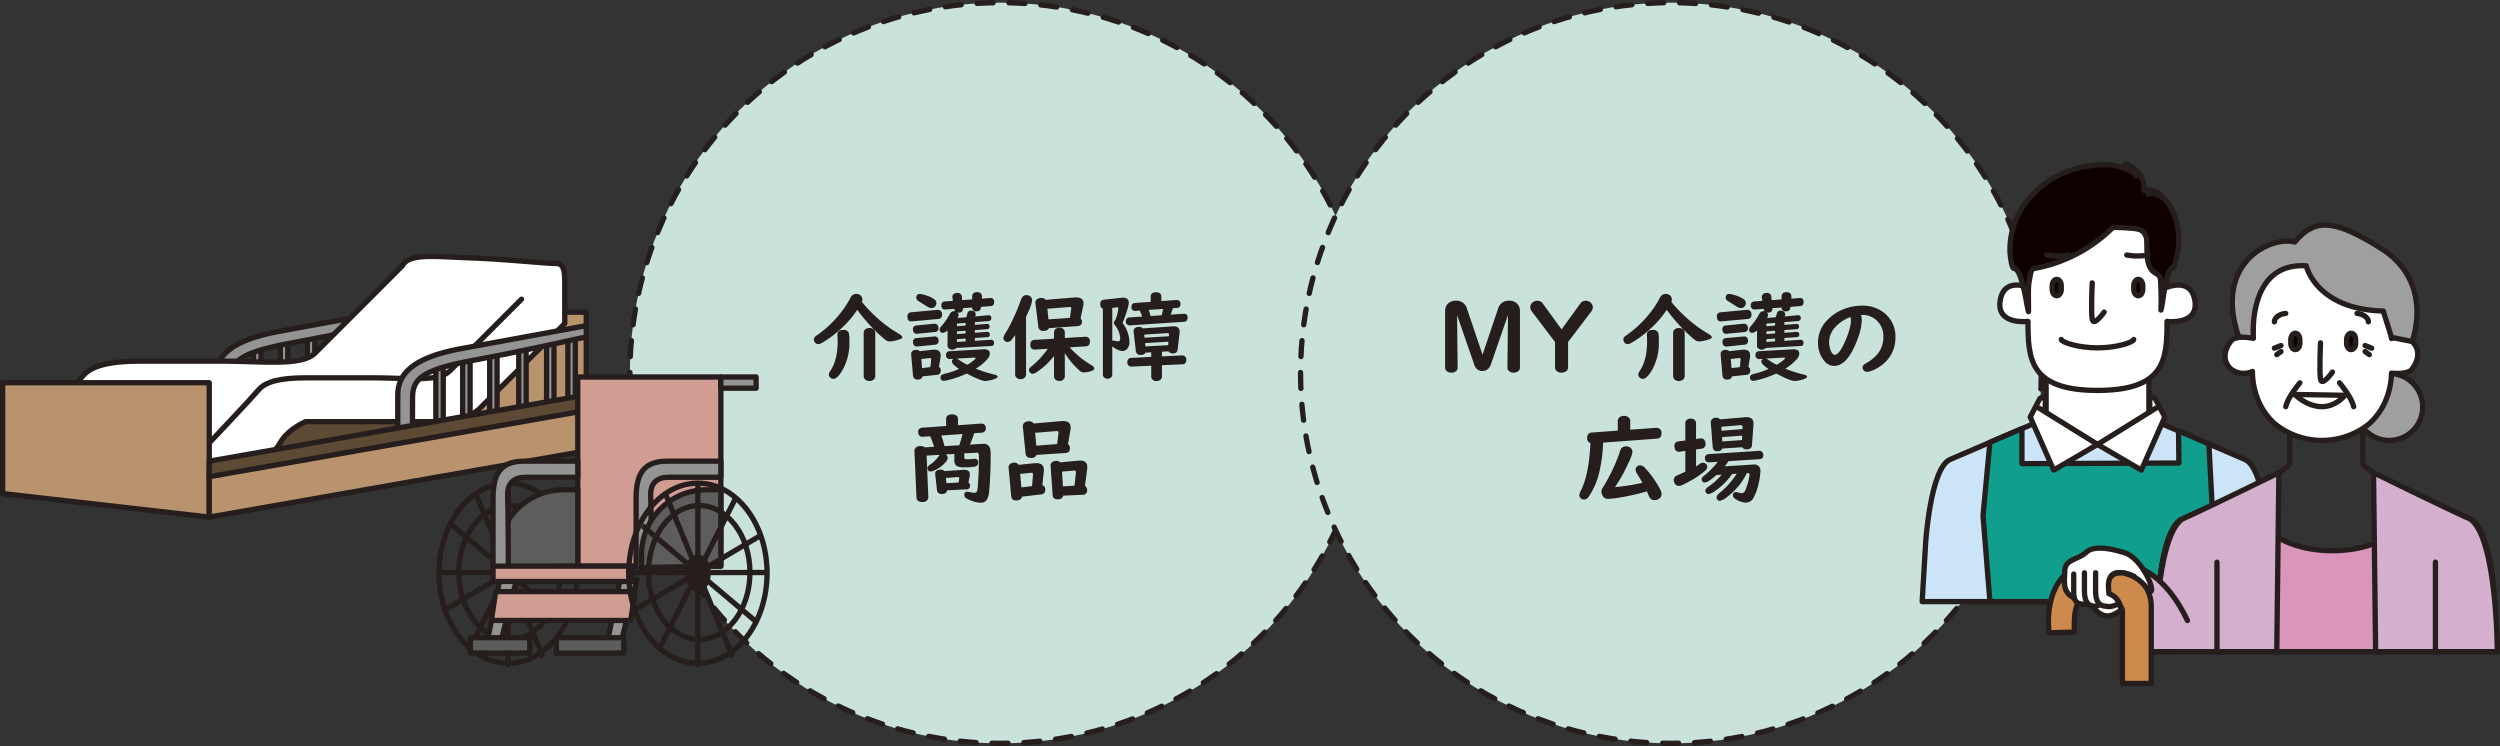 <svg xmlns="http://www.w3.org/2000/svg" xmlns:xlink="http://www.w3.org/1999/xlink" width="846.678" height="252.655" viewBox="0 0 846.678 252.655"><rect x="0" y="0" width="846.678" height="252.655" fill="#333333" stroke="none"/><defs><clipPath id="eea26ee9-9b13-49c8-bdb4-b581d7386772"><ellipse id="b2906978-ed2d-408d-91f8-388794b93d6f" data-name="SVGID" cx="172.572" cy="195.156" rx="22.973" ry="31.524" fill="none"/></clipPath><clipPath id="b510b69e-2c81-4583-bea2-d0837e7641a1"><ellipse id="a1930ccf-4d23-4251-94c0-c7bea5ee68df" data-name="SVGID" cx="236.808" cy="195.156" rx="22.973" ry="31.524" fill="none"/></clipPath></defs><title>figure1-2-1_2</title><g style="isolation:isolate"><g id="adfe1d50-452b-4ffc-9c4c-66ba4c4c6b82" data-name="レイヤー 2"><g id="a19411ec-8a86-45fb-bd47-83b924848552" data-name="デザイン"><circle cx="338.759" cy="126.327" r="125.427" fill="#c9e2dc" stroke="#251e1c" stroke-linecap="round" stroke-linejoin="round" stroke-width="1.8" stroke-dasharray="5.4" style="mix-blend-mode:multiply"/><path d="M291.915,102.234a35.815,35.815,0,0,0,3.417,3.781,43.902,43.902,0,0,0,8.907,6.913q1.36.791,1.361,1.282,0,.38-.712.633a12.482,12.482,0,0,1-3.544.807,2.524,2.524,0,0,1-1.582-.617,51.187,51.187,0,0,1-6.613-6.565q-1.772-2.057-2.816-3.544a32.695,32.695,0,0,1-5.142,6.059,36.782,36.782,0,0,1-6.85,5.157,2.653,2.653,0,0,1-1.25.411,1.357,1.357,0,0,1-1.107-.601,1.489,1.489,0,0,1-.348-.933,1.451,1.451,0,0,1,.475-1.044q.111-.095,1.202-.886a36.746,36.746,0,0,0,6.328-5.838,33.538,33.538,0,0,0,4.351-6.312,2.257,2.257,0,0,1,1.993-1.424,2.12,2.12,0,0,1,1.012.253,1.746,1.746,0,0,1,1.06,1.645A2.701,2.701,0,0,1,291.915,102.234Zm-6.296,9.508a1.761,1.761,0,0,1,1.883,1.107,12.294,12.294,0,0,1,.158,2.674,18.613,18.613,0,0,1-2.61,10.315q-1.614,2.468-2.753,2.468a1.746,1.746,0,0,1-.981-.316,1.265,1.265,0,0,1-.601-1.092,2.058,2.058,0,0,1,.411-1.155q2.563-3.765,2.563-10.014,0-1.044-.063-1.962-.016-.253-.016-.396Q283.609,111.742,285.618,111.742Zm10.805,1.076v14.476a1.562,1.562,0,0,1-.443,1.155,1.999,1.999,0,0,1-1.503.57,1.807,1.807,0,0,1-1.819-.981,1.709,1.709,0,0,1-.158-.744V112.817a1.541,1.541,0,0,1,.918-1.503,2.476,2.476,0,0,1,1.06-.222,2.119,2.119,0,0,1,1.281.38A1.53,1.53,0,0,1,296.424,112.817Z" fill="#251e1c"/><path d="M317.828,108.024l-8.938.807q-.174.016-.253.016-1.313,0-1.313-1.614a1.282,1.282,0,0,1,1.266-1.471l8.859-.823h.174a1.306,1.306,0,0,1,1.202.664,1.78,1.78,0,0,1,.237.933,1.465,1.465,0,0,1-.554,1.234A1.307,1.307,0,0,1,317.828,108.024Zm.174,16.216a1.342,1.342,0,0,1,.601,1.25,1.273,1.273,0,0,1-1.234,1.455l-4.936.522q-.253,1.076-1.598,1.076a1.425,1.425,0,0,1-1.63-1.408l-.617-7.056v-.174a1.286,1.286,0,0,1,.649-1.171,1.887,1.887,0,0,1,.981-.253,1.754,1.754,0,0,1,1.297.459l4.271-.49q.317-.032.649-.032,2.136,0,2.136,1.962a4.805,4.805,0,0,1-.063.791Zm-1.408-11.786-5.964.585a1.315,1.315,0,0,1-.174.016,1.13,1.13,0,0,1-1.028-.57,1.609,1.609,0,0,1-.253-.886,1.221,1.221,0,0,1,1.202-1.376l5.964-.585h.174a1.191,1.191,0,0,1,1.187.791,1.566,1.566,0,0,1,.142.649A1.228,1.228,0,0,1,316.594,112.453Zm.063,4.287-5.996.617h-.174a1.16,1.16,0,0,1-1.044-.585,1.719,1.719,0,0,1-.237-.902,1.2,1.2,0,0,1,1.171-1.376l6.027-.538a1.347,1.347,0,0,1,.142-.016,1.187,1.187,0,0,1,1.092.57,1.528,1.528,0,0,1,.237.854A1.226,1.226,0,0,1,316.658,116.741ZM311.579,99.56a7.347,7.347,0,0,1,1.946.443,11.018,11.018,0,0,1,2.784,1.266,1.767,1.767,0,0,1,.823,1.424,1.629,1.629,0,0,1-.317.933,1.543,1.543,0,0,1-1.329.696,2.524,2.524,0,0,1-1.281-.38q-.316-.19-2.531-1.598-.253-.142-.617-.38a1.33,1.33,0,0,1-.728-1.171A1.098,1.098,0,0,1,311.579,99.56Zm3.528,24.775.253-2.547a.261.261,0,0,0,.016-.079q.032-.443-.475-.443a.979.979,0,0,0-.19.016l-2.674.3.237,3.069Zm9.097-18.494a1.133,1.133,0,0,1,.475.823,2.276,2.276,0,0,1-.396,1.044l2.958-.269a9.923,9.923,0,0,0,.38-1.234,1.17,1.17,0,0,1,1.25-.997,2.025,2.025,0,0,1,.744.142,1.163,1.163,0,0,1,.839,1.107,1.505,1.505,0,0,1-.206.712l4.477-.411a1.022,1.022,0,0,1,.664.174,1.027,1.027,0,0,1-.538,1.804l-4.667.364v.918l3.955-.316h.111a.783.783,0,0,1,.886.886.82.82,0,0,1-.87.902l-4.082.301v.902l4.05-.301h.063a.916.916,0,0,1,.601.174.777.777,0,0,1,.332.696.827.827,0,0,1-.87.917l-4.177.285v.965l5.379-.348h.048a.914.914,0,0,1,.744.237,1.112,1.112,0,0,1,.301.823.916.916,0,0,1-.965,1.044l-11.818.649a1.878,1.878,0,0,1-2.768-.047,1.123,1.123,0,0,1-.19-.664V111.9a2.931,2.931,0,0,1-1.63.839,1.046,1.046,0,0,1-.759-.332,1.018,1.018,0,0,1-.316-.744,2.241,2.241,0,0,1,.696-1.297,21.253,21.253,0,0,0,2.737-3.955,1.661,1.661,0,0,1,1.44-1.044,1.516,1.516,0,0,1,.443.079,1.896,1.896,0,0,1-.348-.854l-3.006.222a1.24,1.24,0,0,1-.87-.206,1.289,1.289,0,0,1-.49-1.107,1.228,1.228,0,0,1,1.234-1.408l2.674-.206-.142-.933a1.774,1.774,0,0,1-.047-.348,1.291,1.291,0,0,1,1.028-1.297,2.237,2.237,0,0,1,.68-.111,1.413,1.413,0,0,1,1.534,1.471l.095.981,3.37-.253v-.886q0-1.566,1.645-1.566,1.693,0,1.693,1.614a2.672,2.672,0,0,1-.032.364l-.016.222,2.8-.222h.111q1.25,0,1.25,1.345,0,1.329-1.218,1.408l-3.243.253-.032.301q-.142,1.234-1.55,1.234a1.232,1.232,0,0,1-1.392-1.313l-3.117.221q.063,1.519-1.535,1.519A1.755,1.755,0,0,1,324.204,105.841Zm6.296,19.016a40.729,40.729,0,0,0,6.202,1.978q1.155.253,1.155.744,0,.411-.886.728a10.865,10.865,0,0,1-3.275.728q-1.487,0-6.281-2.531a33.917,33.917,0,0,1-6.85,2.341,4.127,4.127,0,0,1-.839.127,1.049,1.049,0,0,1-1.187-1.187,1.024,1.024,0,0,1,.554-.918,8.128,8.128,0,0,1,1.487-.427,26.364,26.364,0,0,0,4.208-1.487q-2.421-1.645-2.421-2.515a.996.996,0,0,1,.585-.917l-1.266.079a1.125,1.125,0,0,1-.854-.253,1.274,1.274,0,0,1-.443-1.044q0-1.297,1.202-1.36L333,118.291h.237q1.993,0,1.993,1.456a2.828,2.828,0,0,1-.712,1.724,15.908,15.908,0,0,1-3.797,3.227Zm-6.534-3.401a6.672,6.672,0,0,1,1.392.823,22.398,22.398,0,0,0,2.215,1.266,13.033,13.033,0,0,0,2.246-1.55q.601-.522.601-.728,0-.158-.554-.158h-.111Zm3.069-12.103-2.943.237v.902l2.943-.237Zm0,3.575v-.902l-2.943.206v.902Zm0,2.69v-.949l-2.943.19v.949Z" fill="#251e1c"/><path d="M347.491,107.28v19.538a1.453,1.453,0,0,1-.38.997,1.899,1.899,0,0,1-1.471.585,1.731,1.731,0,0,1-1.645-.839,1.472,1.472,0,0,1-.19-.744V113.482q-.633.886-1.234,1.614a1.732,1.732,0,0,1-1.345.728,1.429,1.429,0,0,1-1.012-.443,1.159,1.159,0,0,1-.396-.886,4.469,4.469,0,0,1,.823-1.835,51.178,51.178,0,0,0,2.642-5.047,62.64,62.64,0,0,0,2.436-5.964q.585-1.709,1.898-1.709a2.269,2.269,0,0,1,.902.19,1.575,1.575,0,0,1,.997,1.535Q349.517,103.12,347.491,107.28Zm13.131,12.292v7.831a1.431,1.431,0,0,1-.348.981,1.773,1.773,0,0,1-1.471.633,1.738,1.738,0,0,1-1.661-.854,1.674,1.674,0,0,1-.174-.759v-6.819a24.92,24.92,0,0,1-5.996,5.521,2.592,2.592,0,0,1-1.234.506,1.234,1.234,0,0,1-.918-.475,1.26,1.26,0,0,1-.316-.823,1.139,1.139,0,0,1,.301-.791,6.316,6.316,0,0,1,.839-.696,29.357,29.357,0,0,0,5.205-5.711l-4.271.269-.158.016a1.321,1.321,0,0,1-1.123-.459,1.517,1.517,0,0,1-.364-1.092q0-1.645,1.392-1.74l6.644-.411v-2.072a1.509,1.509,0,0,1,.443-1.139,1.973,1.973,0,0,1,1.408-.49,1.675,1.675,0,0,1,1.645.87,1.745,1.745,0,0,1,.158.759v1.851l6.834-.427a1.607,1.607,0,0,1,1.028.222,1.412,1.412,0,0,1,.633,1.297q0,1.63-1.408,1.724l-5.426.348a29.919,29.919,0,0,0,7.056,5.838q1.266.68,1.266,1.329,0,.49-.823.775a8.205,8.205,0,0,1-2.642.538,2.07,2.07,0,0,1-1.329-.427A27.096,27.096,0,0,1,360.622,119.573Zm5.331-11.755a1.526,1.526,0,0,1,.475,1.171q0,1.345-1.55,1.455l-9.65.696q-.396.933-1.835.933a1.521,1.521,0,0,1-1.74-1.424l-.981-8.005v-.206a1.359,1.359,0,0,1,.87-1.297,2.594,2.594,0,0,1,1.107-.222,1.82,1.82,0,0,1,1.534.633l9.777-.823q.206-.016.427-.016,2.579,0,2.579,2.072a3.252,3.252,0,0,1-.095.759Zm-3.607-.158.443-3.132a.845.845,0,0,0,.016-.19q0-.411-.617-.364l-7.467.585.364,3.607Z" fill="#251e1c"/><path d="M376.696,117.294v9.492a1.386,1.386,0,0,1-.316.918,1.593,1.593,0,0,1-1.281.538,1.503,1.503,0,0,1-1.376-.68,1.443,1.443,0,0,1-.206-.775V104.543q-.886-.317-.886-1.582a1.289,1.289,0,0,1,1.25-1.455l5.996-.68q.158-.016.443-.016,1.978,0,1.978,1.835a13.379,13.379,0,0,1-.68,2.753,30.947,30.947,0,0,1-1.471,3.971,10.872,10.872,0,0,1,2.357,6.344,3.661,3.661,0,0,1-.68,2.341,2.102,2.102,0,0,1-1.74.823,4.49,4.49,0,0,1-2.025-.664A8.022,8.022,0,0,1,376.696,117.294Zm0-1.93a1.31,1.31,0,0,1,.285-.032,2.688,2.688,0,0,1,.664.111,3.392,3.392,0,0,0,.981.158q.759,0,.759-1.044a7.792,7.792,0,0,0-1.914-4.588,1.01,1.01,0,0,1-.222-.601,1.274,1.274,0,0,1,.506-.997,14.592,14.592,0,0,0,.981-3.844q0-.427-.411-.427h-.142l-1.487.19Zm20.519-10.979q-.301.997-.775,2.183l4.287-.301h.19a1.14,1.14,0,0,1,1.282,1.297,1.238,1.238,0,0,1-1.266,1.424l-18.177,1.202a1.527,1.527,0,0,1-.902-.19A1.196,1.196,0,0,1,381.3,108.91a1.24,1.24,0,0,1,1.266-1.408l4.256-.285q-.206-.554-.807-2.041l-1.376.095h-.174a1.119,1.119,0,0,1-1.266-1.266,1.22,1.22,0,0,1,1.234-1.392l5.284-.38v-1.724q0-1.535,1.788-1.535,1.804,0,1.804,1.535v1.456l5.031-.364h.142q1.313,0,1.313,1.376a1.172,1.172,0,0,1-1.234,1.313Zm-3.702,14.729v1.582l6.739-.332h.111a1.353,1.353,0,0,1,.949.332,1.432,1.432,0,0,1,.459,1.123q0,1.503-1.392,1.566l-6.866.3v3.781a1.47,1.47,0,0,1-.443,1.107,1.967,1.967,0,0,1-1.376.475,1.662,1.662,0,0,1-1.645-.854,1.606,1.606,0,0,1-.158-.728V123.86l-6.613.301h-.079a1.373,1.373,0,0,1-.965-.348,1.388,1.388,0,0,1-.443-1.092,1.322,1.322,0,0,1,1.361-1.519l6.739-.332v-1.55l-1.962.111a1.599,1.599,0,0,1-1.598.775,1.468,1.468,0,0,1-1.661-1.392l-.744-6.455q-.016-.158-.016-.206a1.272,1.272,0,0,1,.759-1.218,2.27,2.27,0,0,1,1.028-.222,1.714,1.714,0,0,1,1.361.506l10.188-.696a1.687,1.687,0,0,1,.237-.016q2.025,0,2.025,1.835,0,.174-.032.475l-.617,5.347q-.174,1.519-1.471,1.519a1.878,1.878,0,0,1-1.693-.696Zm2.357-5.237.048-.443v-.111q0-.554-.617-.506l-7.784.506.095,1.044Zm-.158,1.851-7.91.475.111,1.123,7.705-.427Zm-1.788-11.106-4.888.332q.395,1.155.617,2.072l3.781-.253Q393.655,105.904,393.924,104.622Z" fill="#251e1c"/><path d="M326.577,153.553v1.218a.91.91,0,0,0,.127.554q.142.222.775.222a16.839,16.839,0,0,0,2.072-.142q.301-.032.459-.032,1.266,0,1.266,1.202a1.309,1.309,0,0,1-1.028,1.424,16.116,16.116,0,0,1-3.591.269,4.604,4.604,0,0,1-2.816-.57,2.45,2.45,0,0,1-.633-1.899v-2.057l-2.99.174a1.346,1.346,0,0,1,.759,1.202,2.972,2.972,0,0,1-1.028,1.74,10.845,10.845,0,0,1-3.639,2.515,3.024,3.024,0,0,1-1.171.332.915.915,0,0,1-.744-.38,1.198,1.198,0,0,1-.3-.775q0-.585.886-1.171a11.318,11.318,0,0,0,3.006-3.006,2.418,2.418,0,0,1,.301-.332l-4.477.253.585,13.985a1.523,1.523,0,0,1-.316,1.076,2.078,2.078,0,0,1-1.693.664q-1.946,0-2.009-1.614l-.68-15.583a1.543,1.543,0,0,1,.396-1.171,2.192,2.192,0,0,1,1.645-.585,2.313,2.313,0,0,1,1.487.443l3.132-.19q-.664-2.073-1.313-3.56l-2.531.174h-.127a1.313,1.313,0,0,1-1.202-.649,1.642,1.642,0,0,1-.222-.87,1.355,1.355,0,0,1,1.361-1.566l8.1-.57v-2.246q0-1.693,2.025-1.693,1.993,0,1.993,1.693v1.978l7.831-.554a1.644,1.644,0,0,1,1.06.301,1.352,1.352,0,0,1,.538,1.187,1.521,1.521,0,0,1-.617,1.345,1.347,1.347,0,0,1-.712.253l-2.626.174a30.22,30.22,0,0,1-1.44,3.86l4.034-.253h.301a2.218,2.218,0,0,1,2.595,1.914,15.728,15.728,0,0,1,.095,2.246q0,6.123-.459,11.422a9.134,9.134,0,0,1-.633,3.006,2.415,2.415,0,0,1-2.326,1.345,9.894,9.894,0,0,1-3.417-.807,5.68,5.68,0,0,1-1.677-.902,1.261,1.261,0,0,1-.396-.949.923.923,0,0,1,1.044-1.044,5.442,5.442,0,0,1,.997.158,6.213,6.213,0,0,0,1.266.174.958.958,0,0,0,1.012-.585,11.854,11.854,0,0,0,.269-2.088q.348-4.224.348-9.445a2.329,2.329,0,0,0-.206-1.266.596.596,0,0,0-.538-.206l-.127.016Zm1.408,9.872a1.168,1.168,0,0,1,.538,1.076,1.105,1.105,0,0,1-1.202,1.218l-6.597.348q-.127,1.234-1.709,1.234a1.493,1.493,0,0,1-1.709-1.424l-.585-5.316v-.158a1.2,1.2,0,0,1,.712-1.139,2.335,2.335,0,0,1,1.028-.222,1.786,1.786,0,0,1,1.392.506l6.471-.443h.221q1.914,0,1.914,1.63a3.697,3.697,0,0,1-.063.617Zm-9.192-15.931q.475,1.266,1.107,3.607l4.968-.301a36.488,36.488,0,0,0,1.107-3.813Zm5.869,15.931.19-1.329a.668.668,0,0,0,.016-.158q0-.411-.554-.364l-3.971.285.174,1.772Z" fill="#251e1c"/><path d="M353.013,164.311a1.49,1.49,0,0,1,.981,1.582,1.422,1.422,0,0,1-1.424,1.55l-6.439.759q-.285,1.282-1.93,1.282-1.614,0-1.74-1.44l-.87-9.524a1.246,1.246,0,0,1-.016-.206,1.444,1.444,0,0,1,.965-1.424,2.425,2.425,0,0,1,.965-.19,1.687,1.687,0,0,1,1.503.728l5.284-.554a6.732,6.732,0,0,1,.696-.032q2.547,0,2.547,2.373a4.644,4.644,0,0,1-.032.57Zm-3.48.316.316-3.955v-.095q0-.522-.585-.459l-3.765.38.411,4.572Zm12.166-14.223a1.591,1.591,0,0,1,.649,1.392q0,1.519-1.392,1.614l-9.903.649a1.78,1.78,0,0,1-1.788,1.044q-1.788,0-1.946-1.534l-.902-9.002a1.671,1.671,0,0,1-.016-.237,1.5,1.5,0,0,1,1.076-1.471,2.459,2.459,0,0,1,.949-.19,1.88,1.88,0,0,1,1.645.759l9.271-.807q.317-.032.664-.032,2.595,0,2.595,2.167a5.688,5.688,0,0,1-.079.902Zm-3.67-.016.443-3.718v-.158q0-.585-.649-.522l-7.261.585.411,4.366Zm9.429,14.175a1.602,1.602,0,0,1,.728,1.44,1.462,1.462,0,0,1-.712,1.376,1.389,1.389,0,0,1-.68.19l-6.692.285a1.7,1.7,0,0,1-1.867,1.25q-1.645,0-1.74-1.408l-.68-9.745-.016-.142a1.472,1.472,0,0,1,.965-1.519,2.225,2.225,0,0,1,.949-.206,1.906,1.906,0,0,1,1.361.506l6.091-.585a5.496,5.496,0,0,1,.633-.032q2.436,0,2.436,2.262a5.75,5.75,0,0,1-.048.744Zm-3.544-.063.475-4.556q0-.68-.538-.585l-.079.016-4.097.348.316,4.983Z" fill="#251e1c"/><circle cx="565.887" cy="126.327" r="125.427" fill="#c9e2dc" stroke="#251e1c" stroke-linecap="round" stroke-linejoin="round" stroke-width="1.8" stroke-dasharray="5.4" style="mix-blend-mode:multiply"/><path d="M493.469,106.695l.19,17.75a1.481,1.481,0,0,1-.222.854,2.071,2.071,0,0,1-1.898.902,2.278,2.278,0,0,1-1.661-.601,1.566,1.566,0,0,1-.459-1.155V105.303a3.264,3.264,0,0,1,1.123-2.61,3.799,3.799,0,0,1,2.563-.854,3.652,3.652,0,0,1,3.734,2.753l5.252,15.551,5.252-15.551a3.646,3.646,0,0,1,3.749-2.753,3.598,3.598,0,0,1,2.816,1.123,3.336,3.336,0,0,1,.854,2.341v19.143a1.575,1.575,0,0,1-.443,1.139,2.212,2.212,0,0,1-1.661.617,2.237,2.237,0,0,1-1.724-.664,1.457,1.457,0,0,1-.411-1.092l.19-17.75-5.806,16.754a3.922,3.922,0,0,1-.633,1.155,2.71,2.71,0,0,1-2.167,1.044,2.842,2.842,0,0,1-2.832-2.199Z" fill="#251e1c"/><path d="M526.644,115.823l-7.878-10.362a2.331,2.331,0,0,1-.506-1.408,2.051,2.051,0,0,1,.791-1.598,2.454,2.454,0,0,1,1.629-.601,2.156,2.156,0,0,1,1.819.949l6.36,8.749,6.344-8.749a2.2,2.2,0,0,1,1.851-.965,2.29,2.29,0,0,1,1.329.427,2.124,2.124,0,0,1,1.06,1.819,2.291,2.291,0,0,1-.506,1.376l-7.878,10.362v8.559a1.59,1.59,0,0,1-.522,1.234,2.466,2.466,0,0,1-1.693.585,2.13,2.13,0,0,1-1.946-.918,1.587,1.587,0,0,1-.253-.902Z" fill="#251e1c"/><path d="M566.053,102.234a35.815,35.815,0,0,0,3.417,3.781,43.899,43.899,0,0,0,8.907,6.913q1.36.791,1.361,1.282,0,.38-.712.633a12.483,12.483,0,0,1-3.544.807,2.524,2.524,0,0,1-1.582-.617,51.181,51.181,0,0,1-6.613-6.565q-1.772-2.057-2.816-3.544a32.699,32.699,0,0,1-5.142,6.059,36.782,36.782,0,0,1-6.85,5.157,2.653,2.653,0,0,1-1.25.411,1.357,1.357,0,0,1-1.107-.601,1.489,1.489,0,0,1-.348-.933,1.451,1.451,0,0,1,.475-1.044q.111-.095,1.202-.886a36.742,36.742,0,0,0,6.328-5.838,33.534,33.534,0,0,0,4.351-6.312,2.257,2.257,0,0,1,1.993-1.424,2.12,2.12,0,0,1,1.012.253,1.746,1.746,0,0,1,1.06,1.645A2.7,2.7,0,0,1,566.053,102.234Zm-6.296,9.508a1.761,1.761,0,0,1,1.883,1.107,12.294,12.294,0,0,1,.158,2.674,18.612,18.612,0,0,1-2.61,10.315q-1.614,2.468-2.753,2.468a1.746,1.746,0,0,1-.981-.316,1.265,1.265,0,0,1-.601-1.092,2.058,2.058,0,0,1,.411-1.155q2.563-3.765,2.563-10.014,0-1.044-.063-1.962-.016-.253-.016-.396Q557.747,111.742,559.756,111.742Zm10.805,1.076v14.476a1.562,1.562,0,0,1-.443,1.155,2,2,0,0,1-1.503.57,1.807,1.807,0,0,1-1.819-.981,1.709,1.709,0,0,1-.158-.744V112.817a1.541,1.541,0,0,1,.918-1.503,2.476,2.476,0,0,1,1.06-.222,2.119,2.119,0,0,1,1.281.38A1.53,1.53,0,0,1,570.562,112.817Z" fill="#251e1c"/><path d="M591.966,108.024l-8.938.807q-.174.016-.253.016-1.313,0-1.313-1.614a1.282,1.282,0,0,1,1.266-1.471l8.859-.823h.174a1.306,1.306,0,0,1,1.202.664,1.78,1.78,0,0,1,.237.933,1.465,1.465,0,0,1-.554,1.234A1.307,1.307,0,0,1,591.966,108.024ZM592.14,124.24a1.342,1.342,0,0,1,.601,1.25,1.273,1.273,0,0,1-1.234,1.455l-4.936.522q-.253,1.076-1.598,1.076a1.425,1.425,0,0,1-1.63-1.408l-.617-7.056v-.174a1.286,1.286,0,0,1,.649-1.171,1.887,1.887,0,0,1,.981-.253,1.754,1.754,0,0,1,1.297.459l4.271-.49q.317-.032.649-.032,2.136,0,2.136,1.962a4.805,4.805,0,0,1-.063.791Zm-1.408-11.786-5.964.585a1.315,1.315,0,0,1-.174.016,1.13,1.13,0,0,1-1.028-.57,1.609,1.609,0,0,1-.253-.886,1.221,1.221,0,0,1,1.202-1.376l5.964-.585h.174a1.191,1.191,0,0,1,1.187.791,1.566,1.566,0,0,1,.142.649A1.228,1.228,0,0,1,590.732,112.453Zm.063,4.287-5.996.617h-.174a1.16,1.16,0,0,1-1.044-.585,1.719,1.719,0,0,1-.237-.902,1.2,1.2,0,0,1,1.171-1.376l6.027-.538a1.347,1.347,0,0,1,.142-.016,1.187,1.187,0,0,1,1.092.57,1.528,1.528,0,0,1,.237.854A1.227,1.227,0,0,1,590.796,116.741ZM585.717,99.56a7.348,7.348,0,0,1,1.946.443,11.02,11.02,0,0,1,2.784,1.266,1.767,1.767,0,0,1,.823,1.424,1.629,1.629,0,0,1-.316.933,1.543,1.543,0,0,1-1.329.696,2.524,2.524,0,0,1-1.281-.38q-.317-.19-2.531-1.598-.253-.142-.617-.38a1.33,1.33,0,0,1-.728-1.171A1.098,1.098,0,0,1,585.717,99.56Zm3.528,24.775.253-2.547a.261.261,0,0,0,.016-.079q.032-.443-.475-.443a.979.979,0,0,0-.19.016l-2.674.3.237,3.069Zm9.097-18.494a1.133,1.133,0,0,1,.475.823,2.276,2.276,0,0,1-.396,1.044l2.958-.269a9.923,9.923,0,0,0,.38-1.234,1.17,1.17,0,0,1,1.25-.997,2.025,2.025,0,0,1,.744.142,1.163,1.163,0,0,1,.838,1.107,1.505,1.505,0,0,1-.206.712l4.477-.411a1.022,1.022,0,0,1,.664.174,1.027,1.027,0,0,1-.538,1.804l-4.667.364v.918l3.955-.316h.111a.783.783,0,0,1,.886.886.82.82,0,0,1-.87.902l-4.082.301v.902l4.05-.301h.063a.916.916,0,0,1,.601.174.777.777,0,0,1,.332.696.827.827,0,0,1-.87.917l-4.177.285v.965l5.379-.348h.048a.914.914,0,0,1,.744.237,1.112,1.112,0,0,1,.301.823.916.916,0,0,1-.965,1.044l-11.818.649a1.878,1.878,0,0,1-2.769-.047,1.124,1.124,0,0,1-.19-.664V111.9a2.931,2.931,0,0,1-1.63.839,1.046,1.046,0,0,1-.759-.332,1.018,1.018,0,0,1-.316-.744,2.241,2.241,0,0,1,.696-1.297,21.253,21.253,0,0,0,2.737-3.955,1.661,1.661,0,0,1,1.44-1.044,1.515,1.515,0,0,1,.443.079,1.896,1.896,0,0,1-.348-.854l-3.006.222a1.24,1.24,0,0,1-.87-.206,1.289,1.289,0,0,1-.49-1.107,1.228,1.228,0,0,1,1.234-1.408l2.674-.206-.142-.933a1.774,1.774,0,0,1-.047-.348,1.291,1.291,0,0,1,1.028-1.297,2.237,2.237,0,0,1,.68-.111,1.413,1.413,0,0,1,1.534,1.471l.095.981,3.37-.253v-.886q0-1.566,1.645-1.566,1.693,0,1.693,1.614a2.672,2.672,0,0,1-.032.364l-.016.222,2.8-.222h.111q1.25,0,1.25,1.345,0,1.329-1.218,1.408l-3.243.253-.032.301q-.142,1.234-1.55,1.234a1.232,1.232,0,0,1-1.392-1.313l-3.117.221q.063,1.519-1.535,1.519A1.755,1.755,0,0,1,598.342,105.841Zm6.296,19.016a40.729,40.729,0,0,0,6.202,1.978q1.155.253,1.155.744,0,.411-.886.728a10.865,10.865,0,0,1-3.275.728q-1.487,0-6.281-2.531a33.914,33.914,0,0,1-6.85,2.341,4.127,4.127,0,0,1-.839.127,1.049,1.049,0,0,1-1.187-1.187,1.024,1.024,0,0,1,.554-.918,8.128,8.128,0,0,1,1.487-.427,26.364,26.364,0,0,0,4.208-1.487q-2.421-1.645-2.42-2.515a.996.996,0,0,1,.585-.917l-1.266.079a1.125,1.125,0,0,1-.854-.253,1.274,1.274,0,0,1-.443-1.044q0-1.297,1.202-1.36l11.406-.649h.237q1.993,0,1.993,1.456a2.828,2.828,0,0,1-.712,1.724,15.908,15.908,0,0,1-3.797,3.227Zm-6.534-3.401a6.672,6.672,0,0,1,1.392.823,22.392,22.392,0,0,0,2.215,1.266,13.03,13.03,0,0,0,2.247-1.55q.601-.522.601-.728,0-.158-.554-.158h-.111Zm3.069-12.103-2.943.237v.902l2.943-.237Zm0,3.575v-.902l-2.943.206v.902Zm0,2.69v-.949l-2.943.19v.949Z" fill="#251e1c"/><path d="M630.299,106.663a7.362,7.362,0,0,1,.221,1.93,19.032,19.032,0,0,1-1.392,6.154q-3.322,9.176-8.005,9.176a4.35,4.35,0,0,1-3.386-1.819,9.537,9.537,0,0,1-2.025-6.281,10.602,10.602,0,0,1,3.164-7.436,15.267,15.267,0,0,1,5.3-3.591,16.661,16.661,0,0,1,6.423-1.282,11.625,11.625,0,0,1,7.594,2.515,9.995,9.995,0,0,1,3.734,8.179,11.444,11.444,0,0,1-2.753,7.705,13.168,13.168,0,0,1-5.426,3.702,4.251,4.251,0,0,1-1.408.316,1.466,1.466,0,0,1-1.376-.807,1.393,1.393,0,0,1-.174-.649q0-.807,1.187-1.456,5.869-3.259,5.869-8.859a7.275,7.275,0,0,0-2.5-5.838,6.906,6.906,0,0,0-4.635-1.661Zm-3.575.712a12.687,12.687,0,0,0-5.505,3.781,7.416,7.416,0,0,0-.981,8.053q.538.949,1.123.949,1.361,0,3.053-3.544a28.756,28.756,0,0,0,1.993-5.268,11.604,11.604,0,0,0,.459-2.705,6.249,6.249,0,0,0-.079-.87,1.713,1.713,0,0,0-.047-.285v-.032A.481.481,0,0,0,626.724,107.375Z" fill="#251e1c"/><path d="M552.106,145.532l8.782-.649h.109a1.779,1.779,0,0,1,.967.269,1.62,1.62,0,0,1,.742,1.471q0,1.819-1.456,1.93l-18.334,1.345a47.197,47.197,0,0,1-1.202,9.603,24.027,24.027,0,0,1-3.67,8.701,1.95,1.95,0,0,1-1.568.981,1.771,1.771,0,0,1-.963-.316,1.271,1.271,0,0,1-.633-1.171,4.256,4.256,0,0,1,.552-1.598q2.721-5.474,3.196-16.01a1.711,1.711,0,0,1-1.09-1.819,1.596,1.596,0,0,1,1.677-1.788l8.684-.649V142.621a1.59,1.59,0,0,1,.823-1.456,2.406,2.406,0,0,1,1.234-.332,2.493,2.493,0,0,1,1.456.427,1.548,1.548,0,0,1,.696,1.361Zm5.632,20.883a77.219,77.219,0,0,1-9.696,2.167,26.054,26.054,0,0,1-3.385.364,1.857,1.857,0,0,1-1.74-.823,3.353,3.353,0,0,1-.57-1.661,1.815,1.815,0,0,1,.19-.791q.095-.222.759-1.297a58.686,58.686,0,0,0,5.393-11.644,1.984,1.984,0,0,1,1.948-1.566,2.571,2.571,0,0,1,.918.174,1.739,1.739,0,0,1,1.311,1.756,13.512,13.512,0,0,1-1.361,3.686,52.043,52.043,0,0,1-4.57,8.195,72.212,72.212,0,0,0,8.937-1.376l.38-.079q-.791-1.44-1.976-3.338a2.145,2.145,0,0,1-.348-1.123,1.335,1.335,0,0,1,.601-1.171,1.675,1.675,0,0,1,.949-.285,2.377,2.377,0,0,1,1.709.949,35.072,35.072,0,0,1,5.126,7.277,3.391,3.391,0,0,1,.411,1.44,1.887,1.887,0,0,1-.872,1.661,2.656,2.656,0,0,1-1.519.459,1.822,1.822,0,0,1-1.564-.791,6.915,6.915,0,0,1-.506-1.012C558.23,167.49,558.055,167.1,557.738,166.415Z" fill="#251e1c"/><path d="M574.399,152.208v5.759q.506-.316,1.171-.807a2.003,2.003,0,0,1,1.185-.459,1.407,1.407,0,0,1,1.107.538,1.246,1.246,0,0,1,.334.838,1.785,1.785,0,0,1-.633,1.266,27.252,27.252,0,0,1-5.6,3.781q-1.139.633-2.138,1.107a2.781,2.781,0,0,1-1.234.332,1.561,1.561,0,0,1-1.438-.87,2.191,2.191,0,0,1-.302-1.076,1.644,1.644,0,0,1,.918-1.503q.19-.095,2.739-1.234l.109-.032.158-.079v-7.056l-1.944.269a2.228,2.228,0,0,1-.285.032,1.354,1.354,0,0,1-1.346-1.107,2.534,2.534,0,0,1-.127-.807,1.422,1.422,0,0,1,1.329-1.614l2.373-.316v-5.869a1.366,1.366,0,0,1,.728-1.25,2.073,2.073,0,0,1,1.076-.301,2.042,2.042,0,0,1,1.315.443,1.381,1.381,0,0,1,.506,1.107V148.68l1.487-.206h.204a1.359,1.359,0,0,1,1.157.554,2.097,2.097,0,0,1,.362,1.282,1.45,1.45,0,0,1-1.329,1.645Zm17.212,8.005a21.584,21.584,0,0,1-6.423,7.863,5.862,5.862,0,0,1-2.739,1.55.986.986,0,0,1-.773-.364,1.121,1.121,0,0,1-.302-.775,1.417,1.417,0,0,1,.38-.933,9.378,9.378,0,0,1,.791-.744,28.101,28.101,0,0,0,5.65-6.376l-1.568.095a21.448,21.448,0,0,1-5.537,5.553,5.657,5.657,0,0,1-2.45,1.234,1.013,1.013,0,0,1-.854-.459,1.072,1.072,0,0,1-.222-.649,1.309,1.309,0,0,1,.457-.949,6.463,6.463,0,0,1,.854-.633,21.334,21.334,0,0,0,4.208-3.86l-1.786.111q-2.848,2.531-3.955,2.531a.976.976,0,0,1-.791-.364.927.927,0,0,1-.239-.633,1.39,1.39,0,0,1,.461-1.028q.063-.063.633-.506a27.127,27.127,0,0,0,4.366-4.477l-2.865.174-.127.016a1.266,1.266,0,0,1-.9-.285,1.229,1.229,0,0,1-.461-1.044,1.296,1.296,0,0,1,1.329-1.471l16.914-1.092.109-.016a1.15,1.15,0,0,1,1.044.427,1.641,1.641,0,0,1,.366,1.076q0,1.25-1.329,1.329l-10.459.664a15.211,15.211,0,0,1-1.248,1.756l9.38-.601a2.611,2.611,0,0,1,.316-.016,2.057,2.057,0,0,1,2.359,2.294,20.295,20.295,0,0,1-.587,4.018A17.45,17.45,0,0,1,593.84,168.63a2.949,2.949,0,0,1-2.626,1.598,6.805,6.805,0,0,1-3.463-1.234,1.548,1.548,0,0,1-.872-1.266,1.232,1.232,0,0,1,.144-.585.969.969,0,0,1,.886-.506,1.95,1.95,0,0,1,.615.111,4.202,4.202,0,0,0,1.392.269q.791,0,1.22-1.06a22.319,22.319,0,0,0,1.248-4.224,6.1,6.1,0,0,0,.144-.902q0-.68-.854-.617Zm-1.582-8.749-6.739.443a1.532,1.532,0,0,1-1.614.886,1.411,1.411,0,0,1-1.631-1.392l-.647-8.163c-.011-.095-.018-.158-.018-.19a1.42,1.42,0,0,1,.619-1.218,1.774,1.774,0,0,1,1.076-.348h.109a1.633,1.633,0,0,1,1.361.538l8.543-.728q.158-.016.475-.016,2.294,0,2.296,2.215c0,.095-.007.206-.018.332l-.489,6.834q-.095,1.519-1.74,1.519A1.647,1.647,0,0,1,590.029,151.465Zm.095-6.154.032-.585v-.111c0-.464-.25-.675-.745-.633l-6.437.554.077,1.345Zm-.095,2.215-6.82.506.095,1.471,6.662-.459Z" fill="#251e1c"/><rect x="104.099" y="113.622" width="2.509" height="22.359" stroke-width="1.8" stroke="#251e1c" stroke-linecap="round" stroke-linejoin="round" fill="#949494"/><rect x="94.954" y="114.92" width="2.509" height="22.359" stroke-width="1.8" stroke="#251e1c" stroke-linecap="round" stroke-linejoin="round" fill="#949494"/><rect x="85.866" y="116.795" width="2.509" height="22.359" stroke-width="1.8" stroke="#251e1c" stroke-linecap="round" stroke-linejoin="round" fill="#949494"/><rect x="113.941" y="111.025" width="2.509" height="22.359" stroke-width="1.8" stroke="#251e1c" stroke-linecap="round" stroke-linejoin="round" fill="#d19d93"/><rect x="123.371" y="109.583" width="2.509" height="22.359" stroke-width="1.8" stroke="#251e1c" stroke-linecap="round" stroke-linejoin="round" fill="#d19d93"/><rect x="130.584" y="107.707" width="2.509" height="22.359" stroke-width="1.8" stroke="#251e1c" stroke-linecap="round" stroke-linejoin="round" fill="#d19d93"/><path d="M136.811,104.453,94.218,112.28c-16.748,3.078-21.25,8.913-21.25,15.639v11.733l4.956,3.79s.065-8.092.065-14.818,4.438-9.476,21.185-12.554,37.637-7.828,37.637-7.828Z" fill="#949494" stroke="#251e1c" stroke-linecap="round" stroke-linejoin="round" stroke-width="1.8"/><rect x="128.586" y="105.743" width="69.965" height="46.956" stroke-width="1.8" stroke="#251e1c" stroke-linecap="round" stroke-linejoin="round" fill="#b8936e"/><rect x="84.913" y="133.806" width="52.941" height="21.133" stroke-width="1.8" stroke="#251e1c" stroke-linecap="round" stroke-linejoin="round" fill="#5e4934"/><path d="M8.188,148.73s16.908-17.868,19.823-21.336,8.746-5.078,19.532-5.078H75.53c13.41,0,26.667,1.778,31.193-2.748L136.319,89.972c2.179-4.313,11.216-3.029,22.586-2.651s25.654,1.903,29.152,1.903,3.207,3.116,3.207,10.428c0,5.539.006,9.912.006,9.912l-29.158,29.122a18.353,18.353,0,0,1-11.952,4.112H103.516s-5.83,2.435-8.454,6.902-8.454,10.006-10.203,11.755-15.159,0-24.488,0H11.873C8.48,161.454,3.963,153.208,8.188,148.73Z" fill="#fff" stroke="#251e1c" stroke-linecap="round" stroke-linejoin="round" stroke-width="1.8"/><path d="M18.974,149.699H71.162s13.914-14.703,16.312-17.557,7.197-4.179,16.072-4.179H126.576c11.035,0,21.944,1.463,25.668-2.261l24.355-24.355" fill="none" stroke="#251e1c" stroke-linecap="round" stroke-linejoin="round" stroke-width="1.8"/><rect x="165.839" y="119.453" width="2.509" height="22.359" stroke-width="1.8" stroke="#251e1c" stroke-linecap="round" stroke-linejoin="round" fill="#949494"/><rect x="156.694" y="120.751" width="2.509" height="22.359" stroke-width="1.8" stroke="#251e1c" stroke-linecap="round" stroke-linejoin="round" fill="#949494"/><rect x="147.606" y="122.626" width="2.509" height="22.359" stroke-width="1.8" stroke="#251e1c" stroke-linecap="round" stroke-linejoin="round" fill="#949494"/><rect x="175.681" y="116.856" width="2.509" height="22.359" stroke-width="1.8" stroke="#251e1c" stroke-linecap="round" stroke-linejoin="round" fill="#949494"/><rect x="185.112" y="115.414" width="2.509" height="22.359" stroke-width="1.8" stroke="#251e1c" stroke-linecap="round" stroke-linejoin="round" fill="#949494"/><rect x="192.325" y="113.538" width="2.509" height="22.359" stroke-width="1.8" stroke="#251e1c" stroke-linecap="round" stroke-linejoin="round" fill="#949494"/><path d="M198.552,110.284l-42.593,7.828c-16.747,3.078-21.25,8.913-21.25,15.639v11.733l4.956,3.79s.065-8.092.065-14.818,4.438-9.476,21.185-12.554,37.637-7.828,37.637-7.828Z" fill="#949494" stroke="#251e1c" stroke-linecap="round" stroke-linejoin="round" stroke-width="1.8"/><polygon points="70.865 175.125 0.9 167.157 0.9 129.618 70.865 129.618 70.865 175.125" fill="#b8936e" stroke="#251e1c" stroke-linecap="round" stroke-linejoin="round" stroke-width="1.8"/><polygon points="198.551 139.289 70.865 161.716 70.865 156.177 198.551 133.75 198.551 139.289" fill="#5e4934" stroke="#251e1c" stroke-linecap="round" stroke-linejoin="round" stroke-width="1.8"/><polygon points="198.551 152.698 70.865 175.125 70.865 161.441 198.551 139.014 198.551 152.698" fill="#b8936e" stroke="#251e1c" stroke-linecap="round" stroke-linejoin="round" stroke-width="1.8"/><g clip-path="url(#eea26ee9-9b13-49c8-bdb4-b581d7386772)"><line x1="172.112" y1="162.605" x2="172.112" y2="225.183" fill="none" stroke="#251e1c" stroke-linecap="round" stroke-linejoin="round" stroke-width="1.8"/><line x1="160.203" y1="164.96" x2="184.021" y2="222.828" fill="none" stroke="#251e1c" stroke-linecap="round" stroke-linejoin="round" stroke-width="1.8"/><line x1="186.272" y1="165.992" x2="157.953" y2="221.796" fill="none" stroke="#251e1c" stroke-linecap="round" stroke-linejoin="round" stroke-width="1.8"/><line x1="199.06" y1="177.993" x2="145.165" y2="209.795" fill="none" stroke="#251e1c" stroke-linecap="round" stroke-linejoin="round" stroke-width="1.8"/><line x1="196.028" y1="214.07" x2="148.197" y2="173.718" fill="none" stroke="#251e1c" stroke-linecap="round" stroke-linejoin="round" stroke-width="1.8"/><line x1="203.401" y1="193.894" x2="140.823" y2="193.894" fill="none" stroke="#251e1c" stroke-linecap="round" stroke-linejoin="round" stroke-width="1.8"/></g><ellipse cx="172.112" cy="194.129" rx="23.432" ry="30.497" fill="none" stroke="#251e1c" stroke-linecap="round" stroke-linejoin="round" stroke-width="1.8"/><ellipse cx="172.565" cy="193.893" rx="17.187" ry="22.683" fill="none" stroke="#251e1c" stroke-linecap="round" stroke-linejoin="round" stroke-width="1.8"/><ellipse cx="172.112" cy="194.129" rx="3.493" ry="5.421" fill="#251e1c" stroke="#251e1c" stroke-linecap="round" stroke-linejoin="round" stroke-width="1.8"/><rect x="195.677" y="127.673" width="48.451" height="64.059" stroke-width="1.8" stroke="#251e1c" stroke-linecap="round" stroke-linejoin="round" fill="#d19d93"/><rect x="244.128" y="127.673" width="11.95" height="3.806" stroke-width="1.8" stroke="#251e1c" stroke-linecap="round" stroke-linejoin="round" fill="#949494"/><path d="M195.677,191.732V165.875h-4.859a22,22,0,0,0-22,22.001v4.323Z" fill="#5e5d5d" stroke="#251e1c" stroke-linecap="round" stroke-linejoin="round" stroke-width="1.8"/><path d="M166.98,191.732v-22.75c0-7.54,1.76-12.797,10.49-12.797h18.207V161.64h-17.81c-3.77,0-6.151,1.984-5.953,6.35s.246,23.742.246,23.742" fill="#949494" stroke="#251e1c" stroke-linecap="round" stroke-linejoin="round" stroke-width="1.8"/><polygon points="169.127 196.916 165.156 216.576 169.846 216.576 174.978 196.176 169.127 196.916" fill="#949494" stroke="#251e1c" stroke-linecap="round" stroke-linejoin="round" stroke-width="1.8"/><polygon points="209.858 196.916 205.887 216.576 210.578 216.576 215.71 196.176 209.858 196.916" fill="#949494" stroke="#251e1c" stroke-linecap="round" stroke-linejoin="round" stroke-width="1.8"/><polygon points="213.614 210.123 166.416 210.123 167.871 200.372 215.069 200.372 213.614 210.123" fill="#d19d93" stroke="#251e1c" stroke-linecap="round" stroke-linejoin="round" stroke-width="1.8"/><rect x="159.328" y="215.973" width="20.094" height="5.184" stroke-width="1.8" stroke="#251e1c" stroke-linecap="round" stroke-linejoin="round" fill="#5e5d5d"/><rect x="188.432" y="215.973" width="22.845" height="5.184" stroke-width="1.8" stroke="#251e1c" stroke-linecap="round" stroke-linejoin="round" fill="#5e5d5d"/><path d="M215.431,191.732v-22.75c0-7.54,1.76-12.797,10.491-12.797h18.207V161.64h-17.81c-3.77,0-6.151,1.984-5.953,6.35s.246,23.742.246,23.742" fill="#949494" stroke="#251e1c" stroke-linecap="round" stroke-linejoin="round" stroke-width="1.8"/><path d="M244.128,191.732V165.875h-4.859a22,22,0,0,0-22,22.001v4.323Z" fill="#5e5d5d" stroke="#251e1c" stroke-linecap="round" stroke-linejoin="round" stroke-width="1.8"/><rect x="166.98" y="191.732" width="47.197" height="5.184" stroke-width="1.8" stroke="#251e1c" stroke-linecap="round" stroke-linejoin="round" fill="#d19d93"/><g clip-path="url(#b510b69e-2c81-4583-bea2-d0837e7641a1)"><line x1="236.349" y1="162.605" x2="236.349" y2="225.183" fill="none" stroke="#251e1c" stroke-linecap="round" stroke-linejoin="round" stroke-width="1.8"/><line x1="224.44" y1="164.96" x2="248.258" y2="222.828" fill="none" stroke="#251e1c" stroke-linecap="round" stroke-linejoin="round" stroke-width="1.8"/><line x1="250.509" y1="165.992" x2="222.189" y2="221.796" fill="none" stroke="#251e1c" stroke-linecap="round" stroke-linejoin="round" stroke-width="1.8"/><line x1="263.296" y1="177.993" x2="209.402" y2="209.795" fill="none" stroke="#251e1c" stroke-linecap="round" stroke-linejoin="round" stroke-width="1.8"/><line x1="260.264" y1="214.07" x2="212.434" y2="173.718" fill="none" stroke="#251e1c" stroke-linecap="round" stroke-linejoin="round" stroke-width="1.8"/><line x1="267.638" y1="193.894" x2="205.06" y2="193.894" fill="none" stroke="#251e1c" stroke-linecap="round" stroke-linejoin="round" stroke-width="1.8"/></g><ellipse cx="236.349" cy="194.129" rx="23.432" ry="30.497" fill="none" stroke="#251e1c" stroke-linecap="round" stroke-linejoin="round" stroke-width="1.8"/><ellipse cx="236.801" cy="193.893" rx="17.187" ry="22.683" fill="none" stroke="#251e1c" stroke-linecap="round" stroke-linejoin="round" stroke-width="1.8"/><ellipse cx="236.349" cy="194.129" rx="3.493" ry="5.421" fill="#251e1c" stroke="#251e1c" stroke-linecap="round" stroke-linejoin="round" stroke-width="1.8"/><path d="M727.775,139.969V128.513h-34.814v18.18S712.19,177.978,727.775,139.969Z" fill="#fff" stroke="#251e1c" stroke-linecap="round" stroke-linejoin="round" stroke-width="1.8"/><path d="M732.142,143.529c21.308,9.127,21.297,9.121,28.163,12.086,6.598,2.849,8.248,27.891,8.248,27.891l1.2,20.244H650.983l1.2-20.244s1.65-25.042,8.248-27.891,28.163-12.086,28.163-12.086l21.774,6.988Z" fill="#cbe4f8" stroke="#251e1c" stroke-linecap="round" stroke-linejoin="round" stroke-width="1.8"/><path d="M710.368,132.222c-23.094,0-23.544-10.768-23.544-23.364,0,0-10.647,1.35-9.448-6.898s9.448-4.649,9.448-4.649c-.888-19.227-2.424-35.786,21.545-35.131S734.317,77,733.912,97.312c0,0,8.248-3.599,9.448,4.649s-9.448,6.898-9.448,6.898c0,12.596-.45,23.364-23.544,23.364" fill="#fff" stroke="#251e1c" stroke-linecap="round" stroke-linejoin="round" stroke-width="1.8"/><path d="M722.637,114.968c0,.864-5.493,2.837-12.269,2.837s-12.269-1.974-12.269-2.837" fill="#fff" stroke="#251e1c" stroke-linecap="round" stroke-linejoin="round" stroke-width="1.8"/><path d="M689.006,90.908c-1.342.253-1.28,2.015-1.584,3.317-.662,2.836-.427,5.777-.437,8.661-.003.885,0,1.771,0,2.656,0,0-.304-1.164-.625-2.973-.757-4.277-2.204-11.602-4.244-11.646-.965-.021-1.374-5.257-1.402-5.959a26.506,26.506,0,0,1,6.284-17.501c6.443-7.926,16.242-11.745,26.311-11.695a17.879,17.879,0,0,1,7.468,1.788c.728.336,2.328,1.143,2.617,1.961a7.052,7.052,0,0,0-3.546-3.955,8.914,8.914,0,0,1,5.043,4.023,6.671,6.671,0,0,1,1.265,4.924,6.307,6.307,0,0,1,5.857,1.718,7.867,7.867,0,0,0-2.285-.859,3.538,3.538,0,0,0-2.376.35c4.338-.848,7.11,2.683,8.657,6.224a22.62,22.62,0,0,1,1.175,14.842c-.129.48-.715,3.901-1.291,3.905-1.795.001-2.847,6.993-3.444,11.214a28.2,28.2,0,0,1-.596,3.1c.108-3.115.083-6.251-.117-9.361a4.255,4.255,0,0,0-.284-1.913c-.583-.948-1.901-1.296-2.626-2.158-1.701-2.042-1.643-5.013-1.729-7.54-.054-1.58.157-3.122-.592-4.579-1.113-2.164-3.528-2.04-5.631-2.225-1.762-.155-3.531-.183-5.299-.2A50.668,50.668,0,0,1,689.006,90.908Z" fill="#0f0000" stroke="#251e1c" stroke-linecap="round" stroke-linejoin="round" stroke-width="1.8"/><polygon points="671.592 174.635 673.927 149.816 684.772 145.167 684.772 157.033 737.926 156.81 737.81 145.932 748.084 150.363 749.358 174.635 746.809 203.75 673.927 203.75 671.592 174.635" fill="#119f8d" stroke="#251e1c" stroke-linecap="round" stroke-linejoin="round" stroke-width="1.8"/><polyline points="690.573 138.221 710.368 150.517 695.522 159.214 687.574 141.22 690.873 134.922 692.672 134.172 692.672 139.525" fill="#fff" stroke="#251e1c" stroke-linecap="round" stroke-linejoin="round" stroke-width="1.8"/><polyline points="730.163 138.221 710.368 150.517 725.214 159.214 733.162 141.22 729.863 134.922 728.064 134.172 728.064 139.173" fill="#fff" stroke="#251e1c" stroke-linecap="round" stroke-linejoin="round" stroke-width="1.8"/><path d="M708.568,95.812s-.45,9.597,0,12.296,4.049-2.399,4.049-2.399" fill="#fff" stroke="#251e1c" stroke-linecap="round" stroke-linejoin="round" stroke-width="1.8"/><path d="M698.098,97.987c0,1.201-.688,2.174-1.537,2.174s-1.537-.973-1.537-2.174v-1.2c0-1.201.688-2.174,1.537-2.174s1.537.973,1.537,2.174Z" fill="#0f0000" stroke="#251e1c" stroke-linecap="round" stroke-linejoin="round" stroke-width="1.8"/><path d="M693.21,86.369a20.448,20.448,0,0,0,7.248,0" fill="#fff" stroke="#251e1c" stroke-linecap="round" stroke-linejoin="round" stroke-width="1.8"/><path d="M722.637,97.987c0,1.201.688,2.174,1.537,2.174s1.537-.973,1.537-2.174v-1.2c0-1.201-.688-2.174-1.537-2.174s-1.537.973-1.537,2.174Z" fill="#0f0000" stroke="#251e1c" stroke-linecap="round" stroke-linejoin="round" stroke-width="1.8"/><path d="M727.526,86.369a20.448,20.448,0,0,1-7.248,0" fill="#fff" stroke="#251e1c" stroke-linecap="round" stroke-linejoin="round" stroke-width="1.8"/><path d="M716.211,202.77s-8.238,1.816-7.199,3.052c4.239,5.042,7.52,1.817,8.807,1.136S717.544,204.608,716.211,202.77Z" fill="#fff" stroke="#251e1c" stroke-linecap="round" stroke-linejoin="round" stroke-width="1.8"/><path d="M800.195,145.201v11.704c1.371,3.784,25.426,13.869,36.439,18.911,6.538,2.991,7.943,24.633,7.943,24.633l1.201,20.248H789.125" fill="none" stroke="#251e1c" stroke-linecap="round" stroke-linejoin="round" stroke-width="1.8"/><line x1="786.508" y1="220.696" x2="789.125" y2="220.696" fill="none" stroke="#251e1c" stroke-linecap="round" stroke-linejoin="round" stroke-width="1.8"/><path d="M775.438,145.201v11.704c-1.371,3.784-25.426,13.869-36.439,18.911-6.538,2.991-7.943,24.633-7.943,24.633l-1.201,20.248h56.653" fill="none" stroke="#251e1c" stroke-linecap="round" stroke-linejoin="round" stroke-width="1.8"/><path d="M844.578,200.443l1.19,20.248H729.856l1.201-20.248s1.405-21.63,7.943-24.621c5.133-2.357,13.087-5.801,20.27-9.189l-.023.816,1.915,3.977c2.243,4.43,9.608,14.979,28.768,15.081,20.655-.113,27.601-12.35,29.21-15.987a9.598,9.598,0,0,0,.397-1.008l.465-1.178c6.118,2.81,12.362,5.529,16.633,7.489C843.173,178.813,844.578,200.443,844.578,200.443Z" fill="#d995ba"/><path d="M786.509,220.691h59.259l-1.19-20.248s-1.405-21.63-7.943-24.621c-4.272-1.96-10.515-4.679-16.633-7.489l-.465,1.178a9.598,9.598,0,0,1-.397,1.008c-1.609,3.637-8.555,15.874-29.21,15.987-19.16-.102-26.525-10.651-28.768-15.081l-1.915-3.977.023-.816c-7.184,3.388-15.138,6.832-20.27,9.189-6.538,2.991-7.943,24.621-7.943,24.621l-1.201,20.248h56.653" fill="none" stroke="#251e1c" stroke-linecap="round" stroke-linejoin="round" stroke-width="1.8"/><circle cx="809.151" cy="137.811" r="11.349" fill="#9f9fa0" stroke="#251e1c" stroke-linecap="round" stroke-linejoin="round" stroke-width="1.8"/><path d="M816.897,115.659a7.111,7.111,0,0,0-6.966-1.02v-.392a15.118,15.118,0,0,0-.384-3.401c-2.259-9.838-13.712-14.894-13.712-14.894a12.356,12.356,0,0,0,1.2,3.299q-7.815-4.182-15.971-9.223-2.683-1.668-5.26-3.349c-.221.277-12.863,10.675-13.297,11.246-3.47,4.575,2.012,3.807.337,16.321,0,0-6.066-.729-7.355,1.382,0,0-4.33,5.108,0,9.299a7.085,7.085,0,0,0,7.355.867c-.018,1.506.023,11.113,7.696,17.839a25.485,25.485,0,0,0,31.697,0c7.01-6.146,7.648-14.676,7.692-17.255,1.34.118,5.874.375,6.969-1.419C816.897,124.958,821.228,119.85,816.897,115.659Z" fill="#fff" stroke="#251e1c" stroke-linecap="round" stroke-linejoin="round" stroke-width="1.8"/><path d="M781.063,90.028s3.243,14.759,26.064,15.306l2.804,8.913,6.966,1.412s7.747-19.943-10.372-31.434c-16.927-10.734-22.917-9.793-29.357-2.245-7.766-2.175-27.739,6.652-18.964,32.145a33.936,33.936,0,0,1,4.957.454S760.905,88.76,781.063,90.028Z" fill="#9f9fa0" stroke="#251e1c" stroke-linecap="round" stroke-linejoin="round" stroke-width="1.8"/><path d="M785.892,116.114s-.45,9.598,0,12.297,4.049-2.399,4.049-2.399" fill="none" stroke="#251e1c" stroke-linecap="round" stroke-linejoin="round" stroke-width="1.8"/><path d="M778.895,116.229c0,1.201-.688,2.175-1.537,2.175s-1.537-.974-1.537-2.175v-1.2c0-1.201.688-2.174,1.537-2.174s1.537.974,1.537,2.174Z" fill="#0f0000" stroke="#251e1c" stroke-linecap="round" stroke-linejoin="round" stroke-width="1.8"/><path d="M794.728,116.229c0,1.201.688,2.175,1.537,2.175s1.537-.974,1.537-2.175v-1.2c0-1.201-.688-2.174-1.537-2.174s-1.537.974-1.537,2.174Z" fill="#0f0000" stroke="#251e1c" stroke-linecap="round" stroke-linejoin="round" stroke-width="1.8"/><path d="M798.256,106.149c2.375.164,3.927,1.698,3.849,2.841" fill="none" stroke="#251e1c" stroke-linecap="round" stroke-linejoin="round" stroke-width="1.8"/><path d="M774.118,106.149c-2.375.164-3.927,1.698-3.849,2.841" fill="none" stroke="#251e1c" stroke-linecap="round" stroke-linejoin="round" stroke-width="1.8"/><path d="M794.217,133.877c-8.187,8.827-17.049-.288-17.049-.288Z" fill="none" stroke="#251e1c" stroke-linecap="round" stroke-linejoin="round" stroke-width="1.8"/><path d="M778.895,129.657s-4.12,4.855-4.777,8.07" fill="none" stroke="#251e1c" stroke-linecap="round" stroke-linejoin="round" stroke-width="1.8"/><path d="M792.339,129.657s4.12,4.855,4.777,8.07" fill="none" stroke="#251e1c" stroke-linecap="round" stroke-linejoin="round" stroke-width="1.8"/><line x1="770.266" y1="117.92" x2="772.502" y2="117.03" fill="none" stroke="#251e1c" stroke-linecap="round" stroke-linejoin="round" stroke-width="1.8"/><line x1="771.076" y1="120.102" x2="772.502" y2="119.06" fill="none" stroke="#251e1c" stroke-linecap="round" stroke-linejoin="round" stroke-width="1.8"/><line x1="803.226" y1="117.92" x2="800.99" y2="117.03" fill="none" stroke="#251e1c" stroke-linecap="round" stroke-linejoin="round" stroke-width="1.8"/><line x1="802.416" y1="120.102" x2="800.99" y2="119.06" fill="none" stroke="#251e1c" stroke-linecap="round" stroke-linejoin="round" stroke-width="1.8"/><path d="M771.789,160.087l-.713,60.605H729.861s.09-38.425,9.135-44.872C748.379,171.611,771.789,160.087,771.789,160.087Z" fill="#d5afce" stroke="#251e1c" stroke-linecap="round" stroke-linejoin="round" stroke-width="1.8"/><path d="M740.824,210.145c-7.01-14.845-15.815-17.583-15.815-17.583l-3.026,13.28v14.851h17.004" fill="#d5afce" stroke="#251e1c" stroke-linecap="round" stroke-linejoin="round" stroke-width="1.8"/><path d="M803.844,160.087l.713,60.605h41.215s-.091-38.425-9.135-44.872C827.254,171.611,803.844,160.087,803.844,160.087Z" fill="#d5afce" stroke="#251e1c" stroke-linecap="round" stroke-linejoin="round" stroke-width="1.8"/><line x1="824.808" y1="190.39" x2="824.808" y2="220.692" fill="none" stroke="#251e1c" stroke-linecap="round" stroke-linejoin="round" stroke-width="1.8"/><line x1="750.825" y1="190.39" x2="750.825" y2="220.692" fill="none" stroke="#251e1c" stroke-linecap="round" stroke-linejoin="round" stroke-width="1.8"/><path d="M693.957,214.348s-2.85-19.137,11.808-23.209,22.802,6.922,22.802,13.844v26.485h-9.772V206.611s-2.081-7.031-10.059-5.521c-6.511,1.232-6.227,6.677-6.227,13.021C698.029,214.111,693.957,214.348,693.957,214.348Z" fill="#cc8a4d" stroke="#251e1c" stroke-linecap="round" stroke-linejoin="round" stroke-width="1.8"/><path d="M705.769,204.65a46.273,46.273,0,0,1-4.898-3.169c-2.128-2.06-1.743-4.278-1.584-8.225s4.278-3.499,7.447-6.351,11.724,0,11.724,0c7.994,1.347,13.113,17.974,8.453,12.127a12.95,12.95,0,0,0-8.032-5.046c-3.308-.144-4.22,1.347-5.877,3.502" fill="#fff" stroke="#251e1c" stroke-linecap="round" stroke-linejoin="round" stroke-width="1.8"/><path d="M702.313,194.423v5.949c0,2.693.475,4.262,3.644,4.278s1.638-4.13,1.638-4.13" fill="#fff" stroke="#251e1c" stroke-linecap="round" stroke-linejoin="round" stroke-width="1.8"/><path d="M705.941,193.986v5.949c0,2.693.475,5.355,3.644,5.371s2.248-5.66,2.248-5.66" fill="#fff" stroke="#251e1c" stroke-linecap="round" stroke-linejoin="round" stroke-width="1.8"/><path d="M722.697,195.144c-10.409-4.333-8.482,4.013-8.482,5.906a6.185,6.185,0,0,1,3.559,3.256c-2.953,1.666-4.406 1-4.406 1-3.169-.016-3.644-2.678-3.644-5.371V193.986" fill="#fff" stroke="#251e1c" stroke-linecap="round" stroke-linejoin="round" stroke-width="1.8"/></g></g></g></svg>